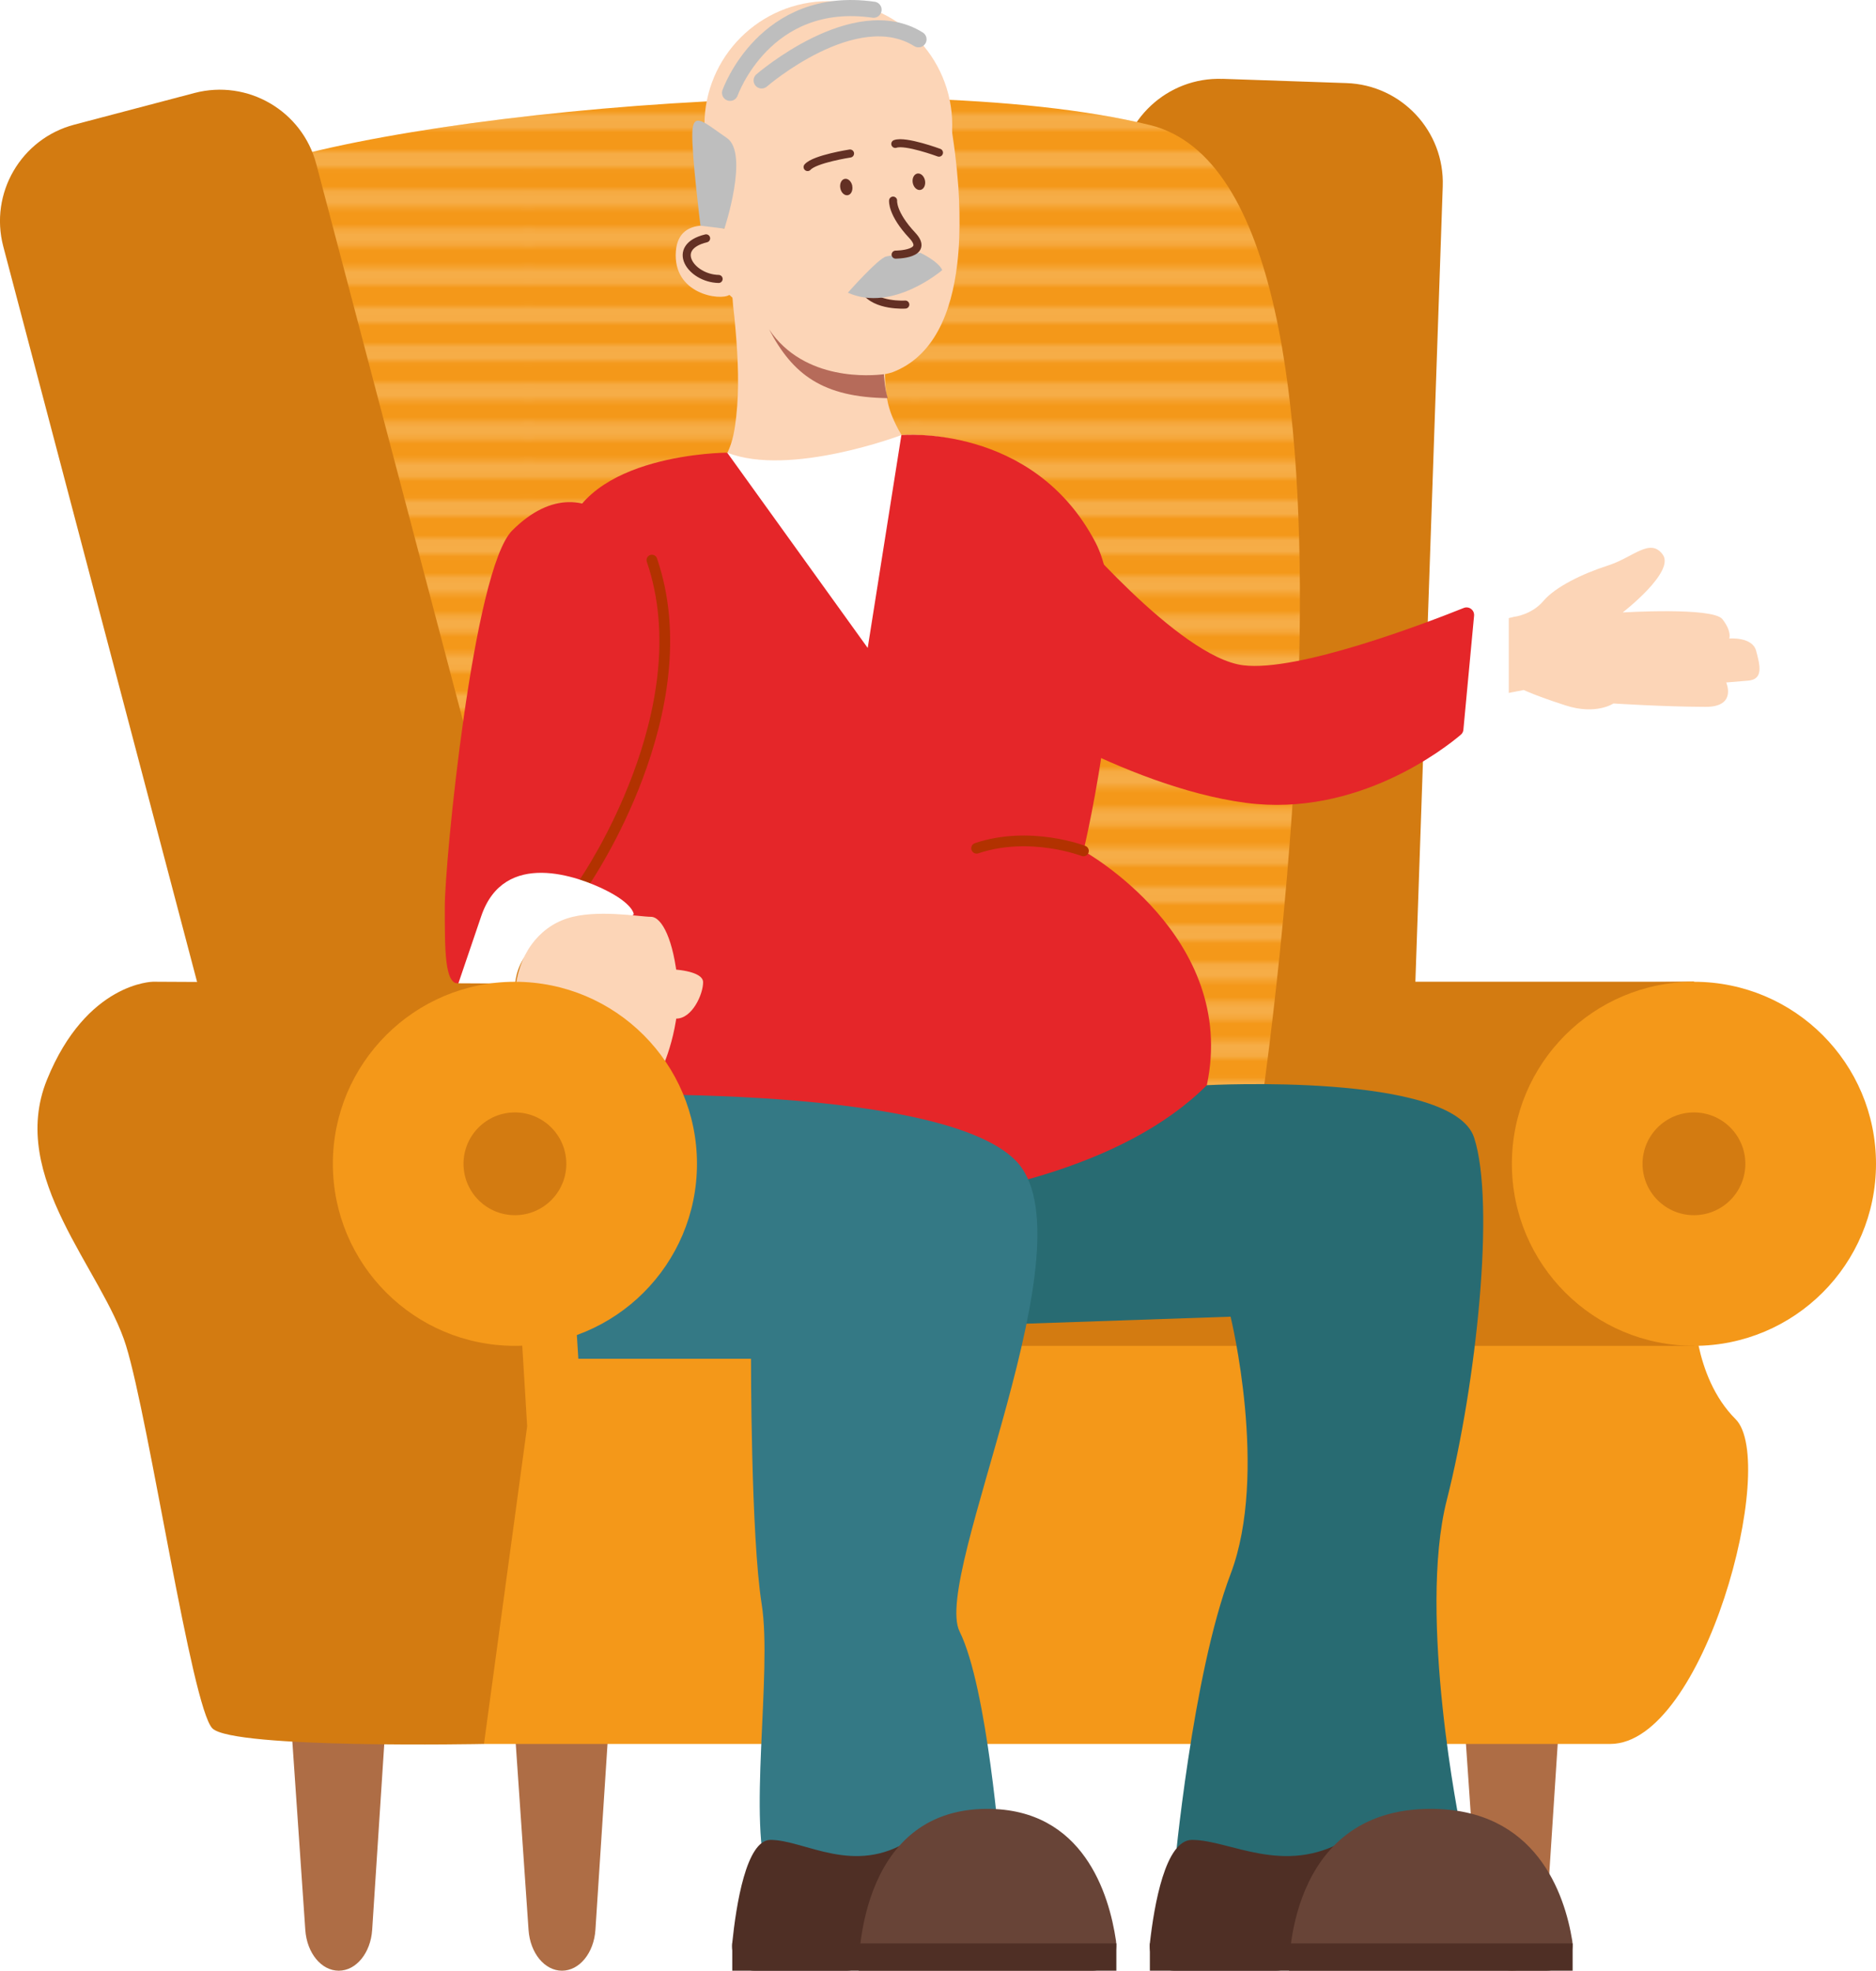 <?xml version="1.0" encoding="UTF-8"?>
<svg id="Layer_2" data-name="Layer 2" xmlns="http://www.w3.org/2000/svg" xmlns:xlink="http://www.w3.org/1999/xlink" viewBox="0 0 349.32 367.01">
  <defs>
    <style>
      .cls-1 {
        fill: #e52629;
      }

      .cls-1, .cls-2, .cls-3, .cls-4, .cls-5, .cls-6, .cls-7, .cls-8, .cls-9, .cls-10, .cls-11, .cls-12, .cls-13, .cls-14, .cls-15 {
        stroke-width: 0px;
      }

      .cls-2, .cls-16, .cls-17, .cls-18, .cls-19 {
        fill: none;
      }

      .cls-3 {
        fill: #ae6d45;
      }

      .cls-4 {
        fill: #4f2f25;
      }

      .cls-5 {
        fill: #d37b11;
      }

      .cls-6 {
        fill: url(#New_Pattern_Swatch_5);
        opacity: .2;
      }

      .cls-16 {
        stroke: #fff;
        stroke-width: 2.88px;
      }

      .cls-17 {
        stroke: #b23200;
        stroke-width: 2px;
      }

      .cls-17, .cls-18, .cls-19 {
        stroke-linecap: round;
        stroke-miterlimit: 10;
      }

      .cls-7 {
        fill: #fcd5b7;
      }

      .cls-18 {
        stroke: #633024;
        stroke-width: 1.5px;
      }

      .cls-8 {
        fill: #684437;
      }

      .cls-9 {
        fill: #b66b5a;
      }

      .cls-10 {
        fill: #347985;
      }

      .cls-11 {
        fill: #bebebe;
      }

      .cls-12 {
        fill: #f49819;
      }

      .cls-13 {
        fill: #633024;
      }

      .cls-19 {
        stroke: #bebebe;
        stroke-width: 3px;
      }

      .cls-14 {
        fill: #fff;
      }

      .cls-15 {
        fill: #286b72;
      }
    </style>
    <pattern id="New_Pattern_Swatch_5" data-name="New Pattern Swatch 5" x="0" y="0" width="72" height="72" patternTransform="translate(2762.4 -2097.84)" patternUnits="userSpaceOnUse" viewBox="0 0 72 72">
      <g>
        <rect class="cls-2" width="72" height="72"/>
        <g>
          <line class="cls-16" x1="71.75" y1="3.6" x2="144.25" y2="3.6"/>
          <line class="cls-16" x1="71.75" y1="18" x2="144.25" y2="18"/>
          <line class="cls-16" x1="71.75" y1="32.4" x2="144.25" y2="32.4"/>
          <line class="cls-16" x1="71.75" y1="46.8" x2="144.25" y2="46.8"/>
          <line class="cls-16" x1="71.75" y1="61.2" x2="144.25" y2="61.2"/>
          <line class="cls-16" x1="71.75" y1="10.8" x2="144.25" y2="10.8"/>
          <line class="cls-16" x1="71.75" y1="25.2" x2="144.25" y2="25.2"/>
          <line class="cls-16" x1="71.75" y1="39.6" x2="144.25" y2="39.6"/>
          <line class="cls-16" x1="71.75" y1="54" x2="144.25" y2="54"/>
          <line class="cls-16" x1="71.75" y1="68.4" x2="144.25" y2="68.4"/>
        </g>
        <g>
          <line class="cls-16" x1="71.75" y1="3.6" x2="144.25" y2="3.6"/>
          <line class="cls-16" x1="71.75" y1="18" x2="144.25" y2="18"/>
          <line class="cls-16" x1="71.75" y1="32.4" x2="144.25" y2="32.4"/>
          <line class="cls-16" x1="71.75" y1="46.8" x2="144.25" y2="46.8"/>
          <line class="cls-16" x1="71.75" y1="61.2" x2="144.25" y2="61.2"/>
          <line class="cls-16" x1="71.75" y1="10.8" x2="144.25" y2="10.8"/>
          <line class="cls-16" x1="71.75" y1="25.2" x2="144.25" y2="25.2"/>
          <line class="cls-16" x1="71.75" y1="39.6" x2="144.25" y2="39.6"/>
          <line class="cls-16" x1="71.75" y1="54" x2="144.25" y2="54"/>
          <line class="cls-16" x1="71.75" y1="68.4" x2="144.25" y2="68.4"/>
          <line class="cls-16" x1="-.25" y1="3.6" x2="72.25" y2="3.6"/>
          <line class="cls-16" x1="-.25" y1="18" x2="72.25" y2="18"/>
          <line class="cls-16" x1="-.25" y1="32.4" x2="72.25" y2="32.4"/>
          <line class="cls-16" x1="-.25" y1="46.8" x2="72.25" y2="46.8"/>
          <line class="cls-16" x1="-.25" y1="61.2" x2="72.25" y2="61.2"/>
          <line class="cls-16" x1="-.25" y1="10.8" x2="72.25" y2="10.8"/>
          <line class="cls-16" x1="-.25" y1="25.2" x2="72.25" y2="25.2"/>
          <line class="cls-16" x1="-.25" y1="39.6" x2="72.25" y2="39.6"/>
          <line class="cls-16" x1="-.25" y1="54" x2="72.25" y2="54"/>
          <line class="cls-16" x1="-.25" y1="68.4" x2="72.25" y2="68.4"/>
        </g>
        <g>
          <line class="cls-16" x1="-.25" y1="3.6" x2="72.25" y2="3.6"/>
          <line class="cls-16" x1="-.25" y1="18" x2="72.25" y2="18"/>
          <line class="cls-16" x1="-.25" y1="32.4" x2="72.25" y2="32.4"/>
          <line class="cls-16" x1="-.25" y1="46.8" x2="72.25" y2="46.8"/>
          <line class="cls-16" x1="-.25" y1="61.2" x2="72.25" y2="61.2"/>
          <line class="cls-16" x1="-.25" y1="10.8" x2="72.25" y2="10.8"/>
          <line class="cls-16" x1="-.25" y1="25.2" x2="72.25" y2="25.2"/>
          <line class="cls-16" x1="-.25" y1="39.6" x2="72.25" y2="39.6"/>
          <line class="cls-16" x1="-.25" y1="54" x2="72.25" y2="54"/>
          <line class="cls-16" x1="-.25" y1="68.4" x2="72.25" y2="68.4"/>
          <line class="cls-16" x1="-72.25" y1="3.6" x2=".25" y2="3.6"/>
          <line class="cls-16" x1="-72.25" y1="18" x2=".25" y2="18"/>
          <line class="cls-16" x1="-72.25" y1="32.4" x2=".25" y2="32.4"/>
          <line class="cls-16" x1="-72.25" y1="46.8" x2=".25" y2="46.8"/>
          <line class="cls-16" x1="-72.25" y1="61.2" x2=".25" y2="61.2"/>
          <line class="cls-16" x1="-72.25" y1="10.8" x2=".25" y2="10.8"/>
          <line class="cls-16" x1="-72.25" y1="25.2" x2=".25" y2="25.2"/>
          <line class="cls-16" x1="-72.25" y1="39.6" x2=".25" y2="39.6"/>
          <line class="cls-16" x1="-72.25" y1="54" x2=".25" y2="54"/>
          <line class="cls-16" x1="-72.25" y1="68.4" x2=".25" y2="68.4"/>
        </g>
        <g>
          <line class="cls-16" x1="-72.25" y1="3.6" x2=".25" y2="3.6"/>
          <line class="cls-16" x1="-72.25" y1="18" x2=".25" y2="18"/>
          <line class="cls-16" x1="-72.25" y1="32.4" x2=".25" y2="32.4"/>
          <line class="cls-16" x1="-72.25" y1="46.8" x2=".25" y2="46.8"/>
          <line class="cls-16" x1="-72.25" y1="61.2" x2=".25" y2="61.2"/>
          <line class="cls-16" x1="-72.25" y1="10.8" x2=".25" y2="10.8"/>
          <line class="cls-16" x1="-72.25" y1="25.2" x2=".25" y2="25.2"/>
          <line class="cls-16" x1="-72.25" y1="39.6" x2=".25" y2="39.6"/>
          <line class="cls-16" x1="-72.25" y1="54" x2=".25" y2="54"/>
          <line class="cls-16" x1="-72.25" y1="68.4" x2=".25" y2="68.4"/>
        </g>
      </g>
    </pattern>
  </defs>
  <g id="illustraties">
    <g>
      <g>
        <path class="cls-3" d="M104.65,367.01h0c3.24,0,5.94-3.31,6.22-7.61l2.4-36.89h-17.39s2.54,36.93,2.54,36.93c.3,4.29,2.99,7.57,6.22,7.57Z"/>
        <path class="cls-3" d="M281.58,367.01h0c3.24,0,5.94-3.31,6.22-7.61l2.4-36.89h-17.39s2.54,36.93,2.54,36.93c.3,4.29,2.99,7.57,6.22,7.57Z"/>
        <path class="cls-3" d="M63.08,367.01h0c3.24,0,5.94-3.31,6.22-7.61l2.4-36.89h-17.39s2.54,36.93,2.54,36.93c.3,4.29,2.99,7.57,6.22,7.57Z"/>
      </g>
      <path class="cls-12" d="M315.42,242.94s-.29,13.32,7.75,21.35c8.04,8.04-5.82,60.49-23.33,60.49-17.52,0-209.73,0-209.73,0,0,0-6.63-61.48-23.41-90.79-16.78-29.31,29.18-49.06,29.18-49.06l219.54-2.1v60.1Z"/>
      <g>
        <rect class="cls-5" x="130.92" y="182.84" width="184.5" height="67.81" transform="translate(446.34 433.48) rotate(-180)"/>
        <circle class="cls-12" cx="315.42" cy="216.74" r="33.9"/>
      </g>
      <path class="cls-5" d="M224.51,15.03h23.13c10.25,0,18.57,8.32,18.57,18.57v161.12h-60.27V33.61c0-10.25,8.32-18.57,18.57-18.57Z" transform="translate(3.75 -8.06) rotate(1.97)"/>
      <path class="cls-12" d="M234.01,211.87s27.76-176.93-19.89-188.58c-47.66-11.65-149.62-1.39-172.73,10.56-23.11,11.95,33.65,197.29,33.65,197.29l158.97-19.27Z"/>
      <path class="cls-6" d="M234.01,211.87s27.76-176.93-19.89-188.58c-47.66-11.65-149.62-1.39-172.73,10.56-23.11,11.95,33.65,197.29,33.65,197.29l158.97-19.27Z"/>
      <path class="cls-5" d="M17.78,17.29h60.27v161.12c0,10.25-8.32,18.57-18.57,18.57h-23.13c-10.25,0-18.57-8.32-18.57-18.57V17.29h0Z" transform="translate(121.54 198.54) rotate(165.24)"/>
      <path class="cls-7" d="M282.01,114.86s3.21-.37,5.4-2.96c2.19-2.59,7.24-5.06,11.99-6.58s7.85-5.25,10.21-2.04c2.36,3.22-7.46,10.78-7.46,10.78,0,0,16.78-1.04,18.57,1.25,1.79,2.29,1.28,3.6,1.28,3.6,0,0,4.29-.37,5,2.29.71,2.66,1.42,5.32-1.49,5.56-2.91.24-4.08.34-4.08.34,0,0,2.04,4.56-3.84,4.54-7.76-.02-17.16-.63-17.16-.63,0,0-3.23,2.2-8.89.37-5.66-1.83-7.82-2.88-7.82-2.88,0,0-10.13,2.06-10.61,1.65-.49-.41-1.07-12.87-1.07-12.87l9.97-2.43Z"/>
      <path class="cls-15" d="M224.72,202.1s45.79-2.47,49.77,9.77c3.98,12.24.4,45.89-5.09,67.49s2.54,60.91,2.54,60.91c0,0-29.63,7.74-53.24,7.74,0,0,3.3-36.07,10.44-54.87,7.14-18.8,0-47.93,0-47.93l-44.17,1.51-9.52-52.24,49.28,7.62Z"/>
      <polygon class="cls-14" points="280.94 113.01 280.94 130.96 270.52 135.99 269.39 115.59 280.94 113.01"/>
      <circle class="cls-7" cx="154.24" cy="23.29" r="23.07"/>
      <path class="cls-7" d="M175.29,89.51c-.28,1.39-.97,2.63-1.63,3.84-.56,1-1.12,2.03-1.93,2.79-.68.66-1.51,1.11-2.33,1.53-2.12,1.08-4.32,2.02-6.55,2.84-.34.12-.68.25-1.04.36-3.63,1.23-7.46,2.1-11.3,1.73-1.19-.12-2.38-.38-3.52-.77-1.06-.36-2.12-.53-3.19-.85-2.24-.68-4.28-1.93-6.06-3.43-2.32-1.95-6.16-6.67-6.16-6.67,0,0,2.82-4.41,3.88-6.59,1-2.04,1.37-4.39,1.62-6.63.6-5.35.34-10.81-.11-16.16-.13-1.58-.29-3.17-.48-4.74-.02-.17-.08-1.78-.24-1.84,0,0,22.22,9.16,28.51,14.14.02.82.03,1.54.07,2.16.01.29.03.55.06.81.02.18.02.36.06.54.11,1.16.29,2.29.63,3.41.14.52.33,1.03.54,1.55.92,2.26,2.16,4.36,3.68,6.19.32.38.66.75,1.09.97.3.14.61.2.94.27.9.16,3.78,3.15,3.49,4.54"/>
      <path class="cls-7" d="M177.03,23.04c.19,1.15.39,2.43.58,3.82.29,2.05.54,4.3.73,6.68.04.45.09.94.12,1.43.19,3.01.28,6.18.15,9.35-.06,1.59-.17,3.19-.36,4.78-1.06,9.1-4.34,17.33-12.16,20.26-12.75,3.8-29.78-14.18-30.28-14.44-1.64,1.12-10.58-.09-9.96-8.14.55-7.1,9.03-4.19,9.03-4.19-1.12-3.96-3.12-17.57-3.12-17.57l17.62-14.87,26.32,6.39s.63,2.54,1.31,6.52"/>
      <path class="cls-18" d="M168.57,56.72s-5.51.38-7.52-2.64"/>
      <path class="cls-9" d="M164.59,69.69c0,.28.02.52.06.76.02.17.02.33.05.5.1,1.1.27,2.14.6,3.2-12.16-.16-17.7-4.43-22.09-12.81,6.56,9.78,19.18,8.64,21.38,8.35"/>
      <path class="cls-13" d="M158.69,34.62c.16.84-.21,1.62-.82,1.73-.62.12-1.25-.47-1.4-1.31-.16-.84.21-1.62.83-1.73s1.24.47,1.4,1.31"/>
      <path class="cls-13" d="M172.24,33.63c.16.84-.22,1.62-.85,1.74s-1.27-.47-1.43-1.31c-.16-.84.22-1.62.85-1.74.63-.12,1.27.47,1.43,1.31"/>
      <path class="cls-11" d="M134.89,42.57s4.64-14.02.46-16.87c-4.18-2.85-6.32-5.1-6.44-.95s1.52,17.28,1.52,17.28l4.46.55Z"/>
      <path class="cls-11" d="M171.42,47.1s3.31,1.57,4.03,3.2c0,0-9.25,7.97-17.57,4.21,0,0,5.62-6.37,7.12-6.74,1.49-.37,6.42-.67,6.42-.67Z"/>
      <g>
        <path class="cls-18" d="M158.28,28.59s-6.57,1.01-7.9,2.52"/>
        <path class="cls-18" d="M174.84,28.43s-6.23-2.31-8.13-1.63"/>
        <path class="cls-18" d="M131.48,44.39c-6.78,1.63-2.86,7.44,2.33,7.56"/>
        <path class="cls-18" d="M166.3,37.36s-.28,2.37,3.57,6.48c3.36,3.59-3.1,3.58-3.1,3.58"/>
      </g>
      <path class="cls-19" d="M141.82,14.98S159.18-.08,171.03,7.32"/>
      <path class="cls-19" d="M135.94,17.29s6.44-18.37,26.72-15.48"/>
      <path class="cls-14" d="M167.84,81.03s-20.77,7.86-32.43,3.27l-14.17,6.2s40.43,41.44,49.85,45.96c0,0,16.71-44.2,13.44-50.23-3.26-6.03-16.69-5.2-16.69-5.2Z"/>
      <path class="cls-1" d="M167.84,81.03l-6.27,39.64-26.16-36.37s-26.89.06-30.24,16c-3.35,15.94,8.71,125.24,8.71,125.24,0,0,80.03,7.37,110.84-23.44,5.86-27.72-22.97-43.63-22.97-43.63,0,0,10.17-42.34,2.21-57.5-11.64-22.16-36.11-19.94-36.11-19.94Z"/>
      <path class="cls-1" d="M198.6,97.46s20.84,24.94,32.9,26.44c10.15,1.27,33.82-7.78,41.06-10.68.98-.39,2.02.4,1.92,1.45l-1.99,21.23c-.03.37-.2.7-.49.94-2.84,2.41-19.24,15.42-40,12.68-22.85-3.01-48.22-19.84-48.22-19.84l14.82-32.22Z"/>
      <path class="cls-1" d="M117.48,161.07s2.26-58.6-2.76-63.61c-5.02-5.02-12.05-5.95-19.34,1.33-7.28,7.28-12.56,61.78-12.56,70.07s0,14.32,2.51,14.32c2.51,0,15.76-17.39,20.03-17.39,4.27,0,12.12-4.71,12.12-4.71Z"/>
      <path class="cls-17" d="M108.92,164.14s22-31.95,12.47-59.83"/>
      <path class="cls-14" d="M117.99,170.16s-.19-1.87-5.21-4.38c-5.02-2.51-18.9-7.72-23.17,4.83l-4.27,12.56,10.55,1.51s-1-9.67,11.05-11.68c12.05-2.01,11.05-2.84,11.05-2.84Z"/>
      <path class="cls-4" d="M237.65,367.01h-18.99c-2.73,0-4.85-2.37-4.55-5.09.8-7.14,2.88-19.27,7.85-19.27,7.03,0,17.08,6.78,28.63,0,9.77-5.73-4.52,15.64-9.17,22.38-.85,1.24-2.26,1.98-3.77,1.98Z"/>
      <path class="cls-8" d="M287.97,367.01c2.97,0,5.27-2.65,4.79-5.58-1.41-8.71-6.69-24.56-26.36-24.56-27.12,0-26.37,30.14-26.37,30.14h47.93Z"/>
      <rect class="cls-4" x="214.11" y="361.92" width="78.72" height="5.09" transform="translate(506.94 728.93) rotate(-180)"/>
      <path class="cls-7" d="M95.88,184.94s10.63.67,10.99,2.37c.36,1.7-2.13,12.81,0,13.54,2.13.73,4.13-.43,4.68-1.21,0,0,.73,2.19,3.89.85,3.16-1.34,2.79-1.28,2.79-1.28,0,0,3.84,1.26,4.55.55s4.13-9.11,3.4-16.88c-.73-7.77-2.91-12.14-4.98-12.14-2.06,0-10.2-1.46-15.6.3-5.4,1.76-9.23,6.86-9.71,13.9Z"/>
      <path class="cls-7" d="M124.85,180.5s6.07.18,6.07,2.43-2.04,6.77-5,6.77c-2.95,0-3.93,0-3.93,0l2.85-9.2Z"/>
      <path class="cls-17" d="M201.74,158.47s-9.94-3.84-19.89-.5"/>
      <path class="cls-10" d="M186.29,345.66s-2.42-31.4-7.61-41.82c-5.19-10.42,25.19-72.95,10.38-87.77-14.82-14.82-84.47-12.05-84.47-12.05l3.1,49.03h32.15s-.04,32.94,1.99,45.7c2.03,12.76-2.77,41.39,1.39,51.44,0,0,13.69,3.01,16.69,0,3.01-3.01,17.78-7.03,26.39-4.52Z"/>
      <path class="cls-4" d="M157.73,367.01h-17.26c-2.48,0-4.41-2.37-4.13-5.09.73-7.14,2.62-19.27,7.13-19.27,6.39,0,15.52,6.78,26.01,0,8.87-5.73-4.11,15.64-8.33,22.38-.78,1.24-2.05,1.98-3.42,1.98Z"/>
      <path class="cls-8" d="M203.45,367.01c2.7,0,4.79-2.65,4.35-5.58-1.28-8.71-6.08-24.56-23.95-24.56-24.64,0-23.96,30.14-23.96,30.14h43.55Z"/>
      <rect class="cls-4" x="136.34" y="361.92" width="71.52" height="5.09" transform="translate(344.21 728.93) rotate(-180)"/>
      <path class="cls-5" d="M90.11,324.78s-46.71.95-50.56-2.9c-3.85-3.85-11.72-57.09-16.07-71.24-4.35-14.15-22.1-31.41-14.73-49.57,7.37-18.16,19.76-18.24,19.76-18.24l64.63.33,5.02,82.46-8.04,59.15Z"/>
      <circle class="cls-12" cx="95.88" cy="216.74" r="33.9"/>
      <circle class="cls-5" cx="95.88" cy="216.74" r="9.57"/>
      <circle class="cls-5" cx="315.42" cy="216.74" r="9.57"/>
    </g>
  </g>
</svg>